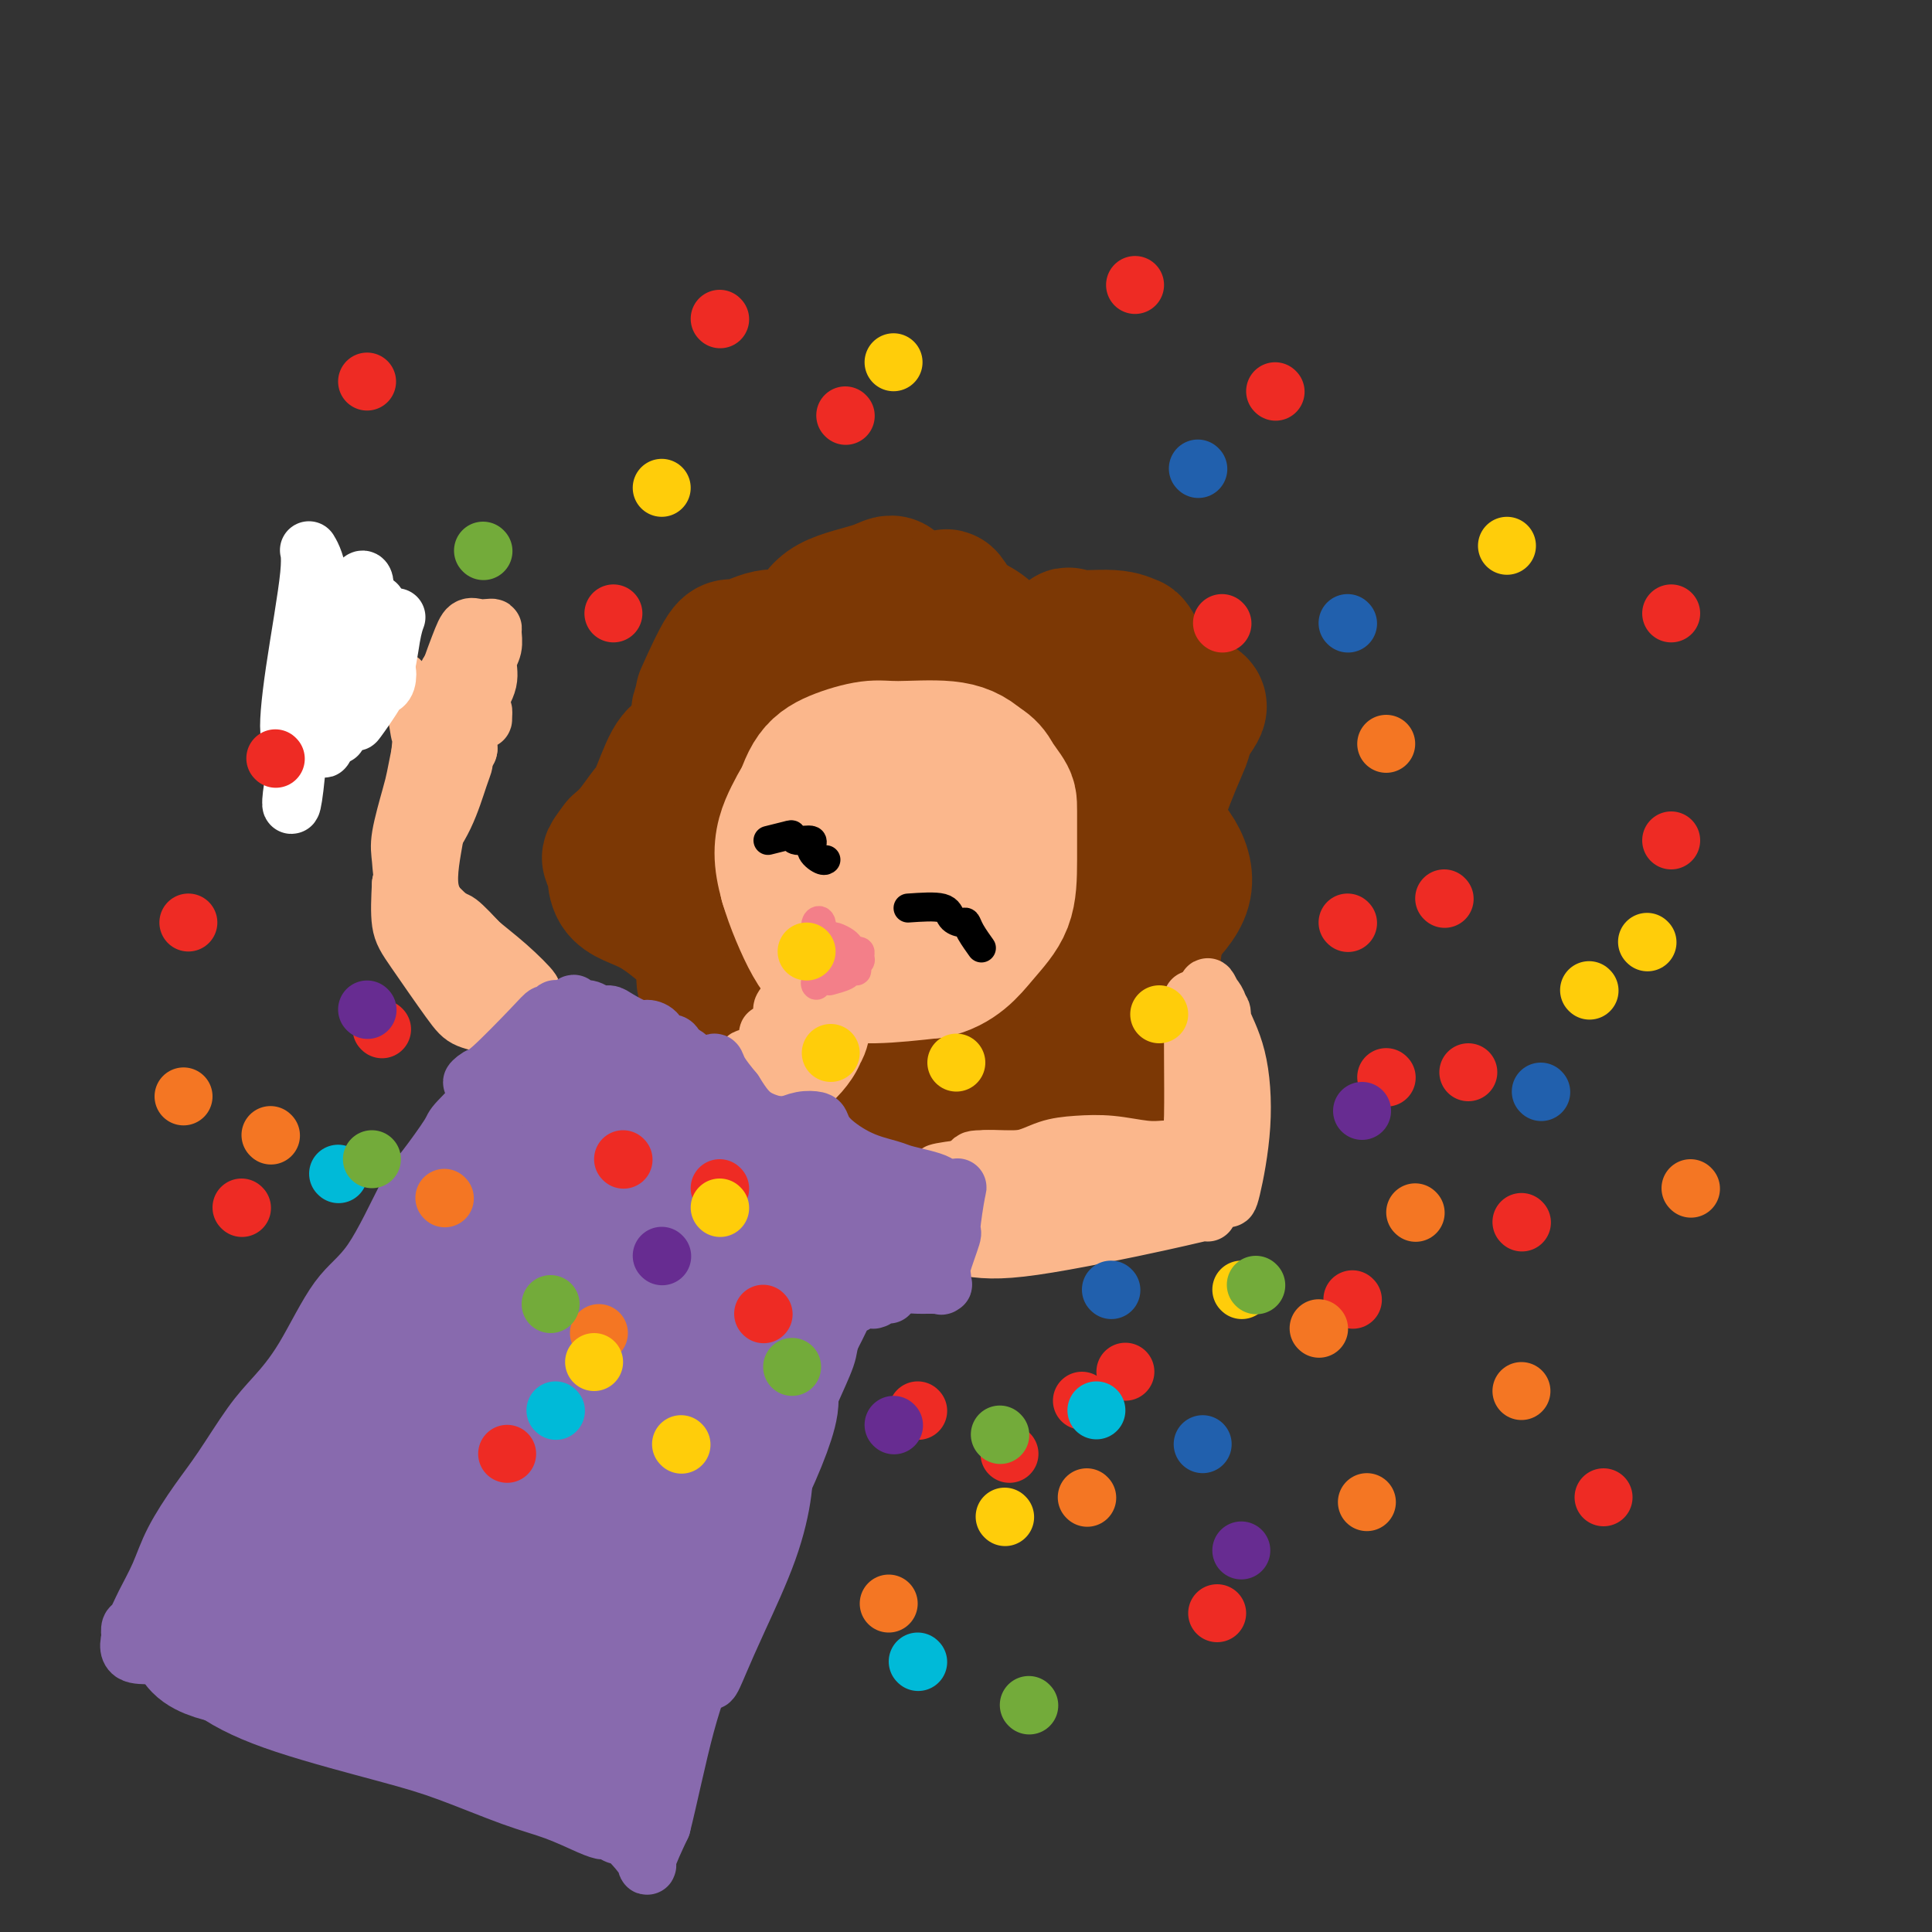 <svg viewBox='0 0 400 400' version='1.1' xmlns='http://www.w3.org/2000/svg' xmlns:xlink='http://www.w3.org/1999/xlink'><rect x="0" y="0" width="400" height="400" fill="#333333" stroke="none"/><g fill='none' stroke='rgb(251,183,140)' stroke-width='28' stroke-linecap='round' stroke-linejoin='round'><path d='M190,170c0.000,0.000 0.000,0.000 0,0c0.000,0.000 0.000,0.000 0,0'/></g>
<g fill='none' stroke='rgb(124,56,5)' stroke-width='28' stroke-linecap='round' stroke-linejoin='round'><path d='M203,144c-5.136,-1.988 -10.273,-3.976 -13,-5c-2.727,-1.024 -3.046,-1.085 -5,-1c-1.954,0.085 -5.543,0.317 -8,1c-2.457,0.683 -3.782,1.816 -5,3c-1.218,1.184 -2.331,2.419 -3,3c-0.669,0.581 -0.895,0.506 -1,1c-0.105,0.494 -0.089,1.555 -1,2c-0.911,0.445 -2.751,0.273 -4,0c-1.249,-0.273 -1.909,-0.646 -4,0c-2.091,0.646 -5.614,2.313 -8,3c-2.386,0.687 -3.636,0.395 -5,1c-1.364,0.605 -2.844,2.108 -4,3c-1.156,0.892 -1.989,1.173 -3,3c-1.011,1.827 -2.199,5.201 -3,7c-0.801,1.799 -1.216,2.023 -2,3c-0.784,0.977 -1.938,2.708 -3,4c-1.062,1.292 -2.031,2.146 -3,3'/><path d='M128,175c-2.989,3.915 -1.463,2.203 -1,3c0.463,0.797 -0.138,4.103 1,6c1.138,1.897 4.016,2.386 7,4c2.984,1.614 6.076,4.352 8,6c1.924,1.648 2.680,2.207 3,3c0.320,0.793 0.204,1.818 0,3c-0.204,1.182 -0.495,2.519 0,4c0.495,1.481 1.776,3.107 4,4c2.224,0.893 5.391,1.052 8,1c2.609,-0.052 4.660,-0.315 7,1c2.340,1.315 4.971,4.207 7,6c2.029,1.793 3.458,2.486 5,4c1.542,1.514 3.197,3.849 5,5c1.803,1.151 3.755,1.118 6,1c2.245,-0.118 4.784,-0.319 6,0c1.216,0.319 1.108,1.160 1,2'/><path d='M195,228c2.591,1.123 2.569,2.431 4,2c1.431,-0.431 4.315,-2.599 9,-4c4.685,-1.401 11.171,-2.033 16,-3c4.829,-0.967 8.003,-2.270 10,-3c1.997,-0.730 2.819,-0.888 3,-2c0.181,-1.112 -0.280,-3.180 0,-7c0.280,-3.820 1.300,-9.394 2,-15c0.700,-5.606 1.079,-11.244 1,-14c-0.079,-2.756 -0.616,-2.632 -1,-3c-0.384,-0.368 -0.614,-1.230 -1,-2c-0.386,-0.770 -0.928,-1.448 0,-5c0.928,-3.552 3.326,-9.977 5,-14c1.674,-4.023 2.624,-5.645 2,-6c-0.624,-0.355 -2.822,0.558 -5,0c-2.178,-0.558 -4.337,-2.588 -6,-4c-1.663,-1.412 -2.832,-2.206 -4,-3'/><path d='M230,145c-3.615,-1.458 -5.152,-1.602 -7,-2c-1.848,-0.398 -4.009,-1.049 -8,-2c-3.991,-0.951 -9.814,-2.202 -15,-2c-5.186,0.202 -9.734,1.855 -15,4c-5.266,2.145 -11.249,4.781 -15,10c-3.751,5.219 -5.269,13.021 -6,21c-0.731,7.979 -0.673,16.134 3,21c3.673,4.866 10.963,6.443 17,5c6.037,-1.443 10.822,-5.906 15,-12c4.178,-6.094 7.750,-13.821 9,-20c1.250,-6.179 0.180,-10.811 -5,-13c-5.180,-2.189 -14.468,-1.935 -22,1c-7.532,2.935 -13.308,8.549 -16,19c-2.692,10.451 -2.302,25.737 4,33c6.302,7.263 18.515,6.504 29,3c10.485,-3.504 19.243,-9.752 28,-16'/><path d='M226,195c5.110,-5.307 3.885,-10.575 1,-17c-2.885,-6.425 -7.430,-14.008 -12,-17c-4.570,-2.992 -9.166,-1.393 -12,4c-2.834,5.393 -3.905,14.579 -2,22c1.905,7.421 6.785,13.077 11,14c4.215,0.923 7.766,-2.885 10,-10c2.234,-7.115 3.150,-17.535 2,-23c-1.150,-5.465 -4.367,-5.974 -8,-6c-3.633,-0.026 -7.681,0.433 -14,2c-6.319,1.567 -14.909,4.243 -21,5c-6.091,0.757 -9.684,-0.404 -14,0c-4.316,0.404 -9.355,2.373 -12,4c-2.645,1.627 -2.894,2.910 -3,3c-0.106,0.090 -0.067,-1.014 0,-2c0.067,-0.986 0.162,-1.853 2,-3c1.838,-1.147 5.419,-2.573 9,-4'/><path d='M163,167c5.113,-0.051 13.397,1.821 18,4c4.603,2.179 5.525,4.665 5,7c-0.525,2.335 -2.496,4.519 -6,6c-3.504,1.481 -8.540,2.260 -12,1c-3.460,-1.260 -5.345,-4.558 -6,-7c-0.655,-2.442 -0.081,-4.027 4,-7c4.081,-2.973 11.668,-7.334 17,-10c5.332,-2.666 8.410,-3.637 10,-5c1.590,-1.363 1.693,-3.120 0,-4c-1.693,-0.880 -5.180,-0.885 -8,-1c-2.820,-0.115 -4.971,-0.339 -7,-1c-2.029,-0.661 -3.936,-1.757 -5,-3c-1.064,-1.243 -1.285,-2.632 -2,-4c-0.715,-1.368 -1.923,-2.714 -3,-4c-1.077,-1.286 -2.022,-2.510 -2,-4c0.022,-1.490 1.011,-3.245 2,-5'/><path d='M168,130c0.731,-1.757 1.557,-3.649 4,-5c2.443,-1.351 6.501,-2.162 9,-3c2.499,-0.838 3.437,-1.705 4,-1c0.563,0.705 0.751,2.980 1,4c0.249,1.020 0.558,0.785 2,1c1.442,0.215 4.018,0.881 5,1c0.982,0.119 0.370,-0.308 2,0c1.630,0.308 5.503,1.352 8,3c2.497,1.648 3.617,3.900 4,5c0.383,1.100 0.029,1.047 0,1c-0.029,-0.047 0.267,-0.089 -1,0c-1.267,0.089 -4.096,0.308 -7,0c-2.904,-0.308 -5.881,-1.145 -8,-2c-2.119,-0.855 -3.378,-1.730 -5,-2c-1.622,-0.270 -3.606,0.066 -6,0c-2.394,-0.066 -5.197,-0.533 -8,-1'/><path d='M172,131c-7.017,-0.186 -7.060,1.349 -8,3c-0.940,1.651 -2.777,3.417 -4,4c-1.223,0.583 -1.833,-0.019 -3,0c-1.167,0.019 -2.890,0.657 -5,2c-2.110,1.343 -4.607,3.391 -6,5c-1.393,1.609 -1.683,2.779 -1,4c0.683,1.221 2.338,2.492 3,3c0.662,0.508 0.331,0.254 0,0'/><path d='M215,139c2.633,-2.967 5.267,-5.935 6,-7c0.733,-1.065 -0.434,-0.229 1,0c1.434,0.229 5.469,-0.149 8,0c2.531,0.149 3.559,0.825 4,1c0.441,0.175 0.294,-0.151 1,1c0.706,1.151 2.265,3.780 3,5c0.735,1.220 0.647,1.033 2,2c1.353,0.967 4.148,3.089 6,4c1.852,0.911 2.761,0.610 2,2c-0.761,1.390 -3.191,4.470 -5,7c-1.809,2.530 -2.998,4.511 -4,7c-1.002,2.489 -1.819,5.486 -1,8c0.819,2.514 3.272,4.544 5,7c1.728,2.456 2.731,5.339 2,8c-0.731,2.661 -3.197,5.101 -5,7c-1.803,1.899 -2.944,3.257 -3,5c-0.056,1.743 0.972,3.872 2,6'/><path d='M239,202c0.487,1.841 0.705,3.442 0,6c-0.705,2.558 -2.333,6.072 -5,8c-2.667,1.928 -6.375,2.269 -9,4c-2.625,1.731 -4.168,4.851 -5,6c-0.832,1.149 -0.952,0.328 -1,0c-0.048,-0.328 -0.024,-0.164 0,0'/><path d='M208,142c-4.629,-7.156 -9.259,-14.312 -11,-17c-1.741,-2.688 -0.594,-0.909 -2,0c-1.406,0.909 -5.367,0.946 -7,1c-1.633,0.054 -0.940,0.125 -1,0c-0.060,-0.125 -0.875,-0.446 -2,-1c-1.125,-0.554 -2.560,-1.342 -5,0c-2.440,1.342 -5.886,4.813 -8,7c-2.114,2.187 -2.896,3.090 -4,3c-1.104,-0.090 -2.531,-1.171 -4,-2c-1.469,-0.829 -2.979,-1.404 -5,-1c-2.021,0.404 -4.552,1.789 -6,2c-1.448,0.211 -1.813,-0.751 -3,1c-1.187,1.751 -3.196,6.215 -4,8c-0.804,1.785 -0.402,0.893 0,0'/></g>
<g fill='none' stroke='rgb(251,183,140)' stroke-width='28' stroke-linecap='round' stroke-linejoin='round'><path d='M163,183c2.061,3.132 4.123,6.264 6,8c1.877,1.736 3.571,2.075 6,0c2.429,-2.075 5.593,-6.563 7,-9c1.407,-2.437 1.056,-2.823 1,-4c-0.056,-1.177 0.185,-3.146 0,-4c-0.185,-0.854 -0.794,-0.594 -2,-1c-1.206,-0.406 -3.009,-1.480 -4,-2c-0.991,-0.520 -1.169,-0.487 -2,0c-0.831,0.487 -2.315,1.427 -4,5c-1.685,3.573 -3.572,9.779 -3,14c0.572,4.221 3.601,6.456 9,7c5.399,0.544 13.167,-0.605 18,-3c4.833,-2.395 6.732,-6.037 8,-9c1.268,-2.963 1.907,-5.248 2,-8c0.093,-2.752 -0.360,-5.972 -1,-8c-0.640,-2.028 -1.469,-2.865 -3,-4c-1.531,-1.135 -3.766,-2.567 -6,-4'/><path d='M195,161c-2.855,-1.513 -5.492,-1.295 -8,-1c-2.508,0.295 -4.887,0.669 -7,1c-2.113,0.331 -3.962,0.621 -6,4c-2.038,3.379 -4.266,9.847 -5,15c-0.734,5.153 0.026,8.992 3,12c2.974,3.008 8.162,5.185 14,4c5.838,-1.185 12.326,-5.732 16,-9c3.674,-3.268 4.536,-5.257 5,-9c0.464,-3.743 0.532,-9.241 0,-13c-0.532,-3.759 -1.662,-5.779 -4,-7c-2.338,-1.221 -5.882,-1.644 -9,-2c-3.118,-0.356 -5.808,-0.645 -9,0c-3.192,0.645 -6.887,2.224 -9,4c-2.113,1.776 -2.646,3.747 -4,6c-1.354,2.253 -3.530,4.786 -4,9c-0.470,4.214 0.765,10.107 2,16'/><path d='M170,191c1.945,3.861 5.806,5.514 11,6c5.194,0.486 11.720,-0.196 16,-2c4.280,-1.804 6.313,-4.731 8,-8c1.687,-3.269 3.029,-6.878 3,-10c-0.029,-3.122 -1.430,-5.755 -3,-8c-1.570,-2.245 -3.308,-4.101 -6,-6c-2.692,-1.899 -6.338,-3.841 -9,-5c-2.662,-1.159 -4.342,-1.535 -7,-1c-2.658,0.535 -6.295,1.980 -9,3c-2.705,1.020 -4.478,1.614 -6,3c-1.522,1.386 -2.793,3.563 -4,6c-1.207,2.437 -2.348,5.134 -2,9c0.348,3.866 2.186,8.902 4,13c1.814,4.098 3.604,7.257 6,9c2.396,1.743 5.399,2.069 9,2c3.601,-0.069 7.801,-0.535 12,-1'/><path d='M193,201c5.227,-1.112 7.793,-4.391 10,-7c2.207,-2.609 4.055,-4.547 5,-7c0.945,-2.453 0.985,-5.421 1,-9c0.015,-3.579 0.003,-7.768 0,-10c-0.003,-2.232 0.004,-2.509 -1,-4c-1.004,-1.491 -3.019,-4.198 -5,-6c-1.981,-1.802 -3.927,-2.698 -7,-3c-3.073,-0.302 -7.274,-0.008 -10,0c-2.726,0.008 -3.978,-0.268 -6,0c-2.022,0.268 -4.814,1.082 -7,2c-2.186,0.918 -3.765,1.942 -5,4c-1.235,2.058 -2.125,5.150 -3,8c-0.875,2.850 -1.736,5.460 -1,8c0.736,2.540 3.067,5.012 4,6c0.933,0.988 0.466,0.494 0,0'/></g>
<g fill='none' stroke='rgb(251,183,140)' stroke-width='12' stroke-linecap='round' stroke-linejoin='round'><path d='M171,202c-4.222,3.524 -8.444,7.048 -9,7c-0.556,-0.048 2.554,-3.667 4,-5c1.446,-1.333 1.229,-0.381 2,-1c0.771,-0.619 2.531,-2.811 3,-3c0.469,-0.189 -0.352,1.625 -2,4c-1.648,2.375 -4.122,5.312 -6,9c-1.878,3.688 -3.160,8.129 -3,9c0.160,0.871 1.763,-1.827 3,-4c1.237,-2.173 2.109,-3.821 3,-5c0.891,-1.179 1.800,-1.891 2,-2c0.200,-0.109 -0.311,0.384 -1,2c-0.689,1.616 -1.557,4.355 -2,7c-0.443,2.645 -0.461,5.197 1,5c1.461,-0.197 4.403,-3.141 6,-6c1.597,-2.859 1.851,-5.632 2,-6c0.149,-0.368 0.194,1.670 -1,4c-1.194,2.330 -3.627,4.951 -5,6c-1.373,1.049 -1.687,0.524 -2,0'/><path d='M166,223c-2.540,0.873 -4.891,-1.945 -6,-3c-1.109,-1.055 -0.975,-0.347 -1,0c-0.025,0.347 -0.210,0.333 -1,0c-0.790,-0.333 -2.184,-0.987 -3,-1c-0.816,-0.013 -1.052,0.613 0,1c1.052,0.387 3.392,0.534 5,0c1.608,-0.534 2.483,-1.751 2,-2c-0.483,-0.249 -2.326,0.469 -3,1c-0.674,0.531 -0.181,0.874 0,0c0.181,-0.874 0.049,-2.966 0,-4c-0.049,-1.034 -0.014,-1.010 0,-1c0.014,0.010 0.007,0.005 0,0'/><path d='M112,209c-2.354,-2.107 -4.707,-4.214 -6,-5c-1.293,-0.786 -1.525,-0.251 -3,-2c-1.475,-1.749 -4.195,-5.784 -6,-8c-1.805,-2.216 -2.697,-2.614 -3,-3c-0.303,-0.386 -0.018,-0.759 1,0c1.018,0.759 2.768,2.650 5,5c2.232,2.350 4.945,5.159 7,7c2.055,1.841 3.450,2.715 3,2c-0.450,-0.715 -2.746,-3.017 -5,-5c-2.254,-1.983 -4.467,-3.645 -6,-5c-1.533,-1.355 -2.387,-2.401 -3,-3c-0.613,-0.599 -0.985,-0.749 0,1c0.985,1.749 3.326,5.397 5,7c1.674,1.603 2.682,1.162 3,1c0.318,-0.162 -0.052,-0.046 -1,-1c-0.948,-0.954 -2.474,-2.977 -4,-5'/><path d='M99,195c-2.642,-2.379 -6.748,-5.327 -9,-8c-2.252,-2.673 -2.652,-5.071 -3,-7c-0.348,-1.929 -0.644,-3.390 0,-7c0.644,-3.610 2.229,-9.370 3,-13c0.771,-3.630 0.728,-5.129 1,-6c0.272,-0.871 0.858,-1.115 1,-1c0.142,0.115 -0.160,0.590 0,1c0.160,0.410 0.781,0.756 0,4c-0.781,3.244 -2.965,9.387 -4,13c-1.035,3.613 -0.921,4.697 0,4c0.921,-0.697 2.649,-3.177 4,-6c1.351,-2.823 2.325,-5.991 3,-8c0.675,-2.009 1.050,-2.860 1,-3c-0.050,-0.140 -0.525,0.430 -1,1'/><path d='M95,159c0.494,-1.735 -1.770,1.928 -3,5c-1.230,3.072 -1.424,5.553 -2,9c-0.576,3.447 -1.534,7.860 -1,11c0.534,3.140 2.560,5.007 4,7c1.440,1.993 2.295,4.112 4,6c1.705,1.888 4.259,3.546 6,5c1.741,1.454 2.670,2.706 3,4c0.330,1.294 0.062,2.632 0,3c-0.062,0.368 0.084,-0.233 0,0c-0.084,0.233 -0.396,1.301 -1,2c-0.604,0.699 -1.500,1.030 -3,1c-1.500,-0.030 -3.604,-0.420 -5,-1c-1.396,-0.580 -2.086,-1.351 -4,-4c-1.914,-2.649 -5.054,-7.175 -7,-10c-1.946,-2.825 -2.699,-3.950 -3,-6c-0.301,-2.050 -0.151,-5.025 0,-8'/><path d='M83,183c0.259,-1.714 0.906,-1.997 1,-2c0.094,-0.003 -0.366,0.276 0,1c0.366,0.724 1.559,1.893 3,5c1.441,3.107 3.130,8.150 6,12c2.870,3.850 6.919,6.505 9,8c2.081,1.495 2.192,1.830 2,2c-0.192,0.170 -0.689,0.176 -1,0c-0.311,-0.176 -0.437,-0.532 -2,-2c-1.563,-1.468 -4.564,-4.047 -7,-7c-2.436,-2.953 -4.306,-6.279 -6,-9c-1.694,-2.721 -3.211,-4.838 -4,-7c-0.789,-2.162 -0.850,-4.369 -1,-6c-0.150,-1.631 -0.391,-2.684 0,-5c0.391,-2.316 1.413,-5.893 2,-8c0.587,-2.107 0.739,-2.745 1,-4c0.261,-1.255 0.630,-3.128 1,-5'/><path d='M87,156c0.497,-4.996 0.239,-3.486 0,-4c-0.239,-0.514 -0.460,-3.051 -1,-5c-0.540,-1.949 -1.398,-3.309 -2,-4c-0.602,-0.691 -0.947,-0.714 -1,-1c-0.053,-0.286 0.186,-0.836 0,-1c-0.186,-0.164 -0.795,0.060 0,1c0.795,0.940 2.996,2.598 4,5c1.004,2.402 0.812,5.547 1,8c0.188,2.453 0.758,4.212 1,5c0.242,0.788 0.157,0.605 1,-1c0.843,-1.605 2.615,-4.633 4,-7c1.385,-2.367 2.385,-4.073 3,-5c0.615,-0.927 0.845,-1.073 1,-1c0.155,0.073 0.234,0.366 0,1c-0.234,0.634 -0.781,1.610 -1,3c-0.219,1.390 -0.109,3.195 0,5'/><path d='M97,155c-0.105,1.031 -0.367,-0.392 0,-2c0.367,-1.608 1.363,-3.402 2,-4c0.637,-0.598 0.913,0.001 1,0c0.087,-0.001 -0.017,-0.602 0,-1c0.017,-0.398 0.153,-0.594 0,-1c-0.153,-0.406 -0.595,-1.022 -1,-2c-0.405,-0.978 -0.773,-2.317 -2,-3c-1.227,-0.683 -3.313,-0.710 -4,-1c-0.687,-0.290 0.026,-0.842 0,-1c-0.026,-0.158 -0.792,0.077 0,-1c0.792,-1.077 3.140,-3.465 4,-5c0.860,-1.535 0.230,-2.215 0,-2c-0.230,0.215 -0.062,1.326 0,3c0.062,1.674 0.017,3.912 0,6c-0.017,2.088 -0.005,4.025 0,5c0.005,0.975 0.002,0.987 0,1'/><path d='M97,147c0.028,2.027 0.099,0.596 0,0c-0.099,-0.596 -0.367,-0.356 0,0c0.367,0.356 1.368,0.826 2,1c0.632,0.174 0.895,0.050 1,0c0.105,-0.050 0.053,-0.025 0,0'/><path d='M186,253c4.635,0.670 9.271,1.341 17,1c7.729,-0.341 18.553,-1.693 27,-3c8.447,-1.307 14.517,-2.570 17,-3c2.483,-0.430 1.380,-0.029 1,0c-0.380,0.029 -0.036,-0.314 -4,0c-3.964,0.314 -12.236,1.285 -20,3c-7.764,1.715 -15.019,4.175 -20,5c-4.981,0.825 -7.689,0.016 -8,0c-0.311,-0.016 1.774,0.763 6,1c4.226,0.237 10.592,-0.067 17,-1c6.408,-0.933 12.856,-2.496 16,-3c3.144,-0.504 2.983,0.050 2,0c-0.983,-0.050 -2.789,-0.704 -7,-1c-4.211,-0.296 -10.826,-0.234 -17,0c-6.174,0.234 -11.907,0.638 -16,1c-4.093,0.362 -6.547,0.681 -9,1'/><path d='M188,254c-6.701,0.523 0.046,1.331 7,2c6.954,0.669 14.116,1.199 20,1c5.884,-0.199 10.490,-1.126 13,-2c2.510,-0.874 2.923,-1.693 2,-2c-0.923,-0.307 -3.181,-0.100 -8,0c-4.819,0.100 -12.198,0.094 -18,0c-5.802,-0.094 -10.027,-0.277 -13,0c-2.973,0.277 -4.696,1.012 -3,2c1.696,0.988 6.809,2.227 11,3c4.191,0.773 7.459,1.080 15,0c7.541,-1.080 19.354,-3.545 26,-5c6.646,-1.455 8.123,-1.898 9,-2c0.877,-0.102 1.153,0.138 1,0c-0.153,-0.138 -0.733,-0.652 0,-2c0.733,-1.348 2.781,-3.528 4,-6c1.219,-2.472 1.610,-5.236 2,-8'/><path d='M256,235c1.142,-5.174 0.499,-10.110 0,-13c-0.499,-2.890 -0.852,-3.734 -1,-4c-0.148,-0.266 -0.091,0.047 0,0c0.091,-0.047 0.214,-0.452 0,3c-0.214,3.452 -0.766,10.761 -1,16c-0.234,5.239 -0.151,8.407 0,10c0.151,1.593 0.370,1.613 1,-1c0.630,-2.613 1.669,-7.857 2,-13c0.331,-5.143 -0.048,-10.186 -1,-14c-0.952,-3.814 -2.476,-6.399 -3,-8c-0.524,-1.601 -0.047,-2.216 0,-1c0.047,1.216 -0.335,4.265 -1,11c-0.665,6.735 -1.611,17.156 -2,22c-0.389,4.844 -0.220,4.112 0,4c0.220,-0.112 0.491,0.397 1,-2c0.509,-2.397 1.254,-7.698 2,-13'/><path d='M253,232c0.562,-6.547 0.466,-15.414 0,-20c-0.466,-4.586 -1.302,-4.891 -2,-6c-0.698,-1.109 -1.259,-3.022 -1,0c0.259,3.022 1.338,10.977 2,17c0.662,6.023 0.906,10.112 1,13c0.094,2.888 0.039,4.573 0,5c-0.039,0.427 -0.063,-0.406 0,-2c0.063,-1.594 0.213,-3.949 0,-9c-0.213,-5.051 -0.790,-12.796 -1,-17c-0.210,-4.204 -0.053,-4.865 0,-5c0.053,-0.135 0.001,0.258 0,1c-0.001,0.742 0.050,1.834 0,3c-0.050,1.166 -0.199,2.405 0,6c0.199,3.595 0.746,9.545 1,13c0.254,3.455 0.215,4.416 0,4c-0.215,-0.416 -0.608,-2.208 -1,-4'/><path d='M252,231c-0.713,-3.260 -1.995,-9.410 -3,-14c-1.005,-4.590 -1.733,-7.618 -2,-9c-0.267,-1.382 -0.073,-1.116 0,-1c0.073,0.116 0.024,0.084 0,2c-0.024,1.916 -0.022,5.781 0,10c0.022,4.219 0.063,8.792 0,12c-0.063,3.208 -0.230,5.052 -1,6c-0.770,0.948 -2.143,1.000 -3,1c-0.857,0.000 -1.197,-0.051 -2,0c-0.803,0.051 -2.071,0.204 -4,0c-1.929,-0.204 -4.521,-0.764 -7,-1c-2.479,-0.236 -4.844,-0.149 -7,0c-2.156,0.149 -4.104,0.360 -6,1c-1.896,0.640 -3.741,1.711 -6,2c-2.259,0.289 -4.931,-0.203 -7,0c-2.069,0.203 -3.534,1.102 -5,2'/><path d='M199,242c-7.934,1.018 -4.268,1.065 -3,1c1.268,-0.065 0.137,-0.240 -1,0c-1.137,0.240 -2.280,0.896 -3,1c-0.720,0.104 -1.015,-0.344 -1,0c0.015,0.344 0.342,1.478 0,2c-0.342,0.522 -1.352,0.431 -1,1c0.352,0.569 2.066,1.798 4,3c1.934,1.202 4.088,2.376 7,3c2.912,0.624 6.582,0.696 13,-1c6.418,-1.696 15.584,-5.162 20,-7c4.416,-1.838 4.083,-2.048 4,-2c-0.083,0.048 0.083,0.353 0,0c-0.083,-0.353 -0.414,-1.363 -3,-2c-2.586,-0.637 -7.427,-0.902 -12,-1c-4.573,-0.098 -8.878,-0.028 -12,0c-3.122,0.028 -5.061,0.014 -7,0'/><path d='M204,240c-5.272,-0.113 -1.452,1.106 0,2c1.452,0.894 0.538,1.463 4,2c3.462,0.537 11.302,1.040 16,1c4.698,-0.040 6.256,-0.624 6,-1c-0.256,-0.376 -2.326,-0.544 -6,0c-3.674,0.544 -8.951,1.800 -13,2c-4.049,0.200 -6.871,-0.657 -8,-1c-1.129,-0.343 -0.564,-0.171 0,0'/><path d='M93,156c1.765,-3.227 3.531,-6.455 5,-9c1.469,-2.545 2.643,-4.409 3,-6c0.357,-1.591 -0.103,-2.910 0,-4c0.103,-1.090 0.768,-1.952 1,-3c0.232,-1.048 0.031,-2.283 0,-3c-0.031,-0.717 0.106,-0.917 0,-1c-0.106,-0.083 -0.456,-0.048 -1,0c-0.544,0.048 -1.280,0.111 -2,0c-0.720,-0.111 -1.422,-0.394 -2,0c-0.578,0.394 -1.030,1.465 -2,4c-0.970,2.535 -2.456,6.535 -3,9c-0.544,2.465 -0.147,3.394 0,4c0.147,0.606 0.042,0.887 0,1c-0.042,0.113 -0.021,0.056 0,0'/><path d='M67,130c1.774,6.363 3.548,12.726 5,13c1.452,0.274 2.583,-5.542 3,-9c0.417,-3.458 0.119,-4.560 0,-5c-0.119,-0.440 -0.060,-0.220 0,0'/></g>
<g fill='none' stroke='rgb(255,255,255)' stroke-width='12' stroke-linecap='round' stroke-linejoin='round'><path d='M64,126c-1.121,15.338 -2.242,30.676 -3,37c-0.758,6.324 -1.153,3.634 0,-2c1.153,-5.634 3.854,-14.212 5,-22c1.146,-7.788 0.736,-14.787 0,-19c-0.736,-4.213 -1.797,-5.639 -2,-6c-0.203,-0.361 0.453,0.344 0,5c-0.453,4.656 -2.013,13.263 -3,20c-0.987,6.737 -1.399,11.605 -1,13c0.399,1.395 1.608,-0.684 4,-6c2.392,-5.316 5.966,-13.871 8,-19c2.034,-5.129 2.527,-6.832 3,-7c0.473,-0.168 0.925,1.198 0,6c-0.925,4.802 -3.227,13.040 -5,19c-1.773,5.960 -3.016,9.643 -3,10c0.016,0.357 1.290,-2.612 3,-7c1.710,-4.388 3.855,-10.194 6,-16'/><path d='M76,132c1.854,-5.311 1.988,-7.088 2,-7c0.012,0.088 -0.099,2.041 -1,6c-0.901,3.959 -2.592,9.925 -4,14c-1.408,4.075 -2.532,6.258 -3,7c-0.468,0.742 -0.280,0.041 1,-2c1.280,-2.041 3.650,-5.424 5,-8c1.350,-2.576 1.679,-4.346 2,-5c0.321,-0.654 0.635,-0.193 0,1c-0.635,1.193 -2.219,3.120 -3,5c-0.781,1.880 -0.758,3.715 -1,5c-0.242,1.285 -0.748,2.019 0,1c0.748,-1.019 2.750,-3.792 4,-6c1.250,-2.208 1.747,-3.849 2,-4c0.253,-0.151 0.260,1.190 0,2c-0.260,0.810 -0.789,1.089 -1,1c-0.211,-0.089 -0.106,-0.544 0,-1'/><path d='M79,141c1.167,-2.881 1.583,-6.583 2,-9c0.417,-2.417 0.833,-3.548 1,-4c0.167,-0.452 0.083,-0.226 0,0'/></g>
<g fill='none' stroke='rgb(136,106,174)' stroke-width='12' stroke-linecap='round' stroke-linejoin='round'><path d='M105,225c0.308,-1.609 0.615,-3.218 1,-4c0.385,-0.782 0.846,-0.737 2,-2c1.154,-1.263 3.000,-3.834 4,-5c1.000,-1.166 1.152,-0.927 1,-1c-0.152,-0.073 -0.609,-0.458 -1,0c-0.391,0.458 -0.717,1.758 -2,3c-1.283,1.242 -3.521,2.425 -6,4c-2.479,1.575 -5.197,3.542 -6,4c-0.803,0.458 0.309,-0.594 1,-1c0.691,-0.406 0.960,-0.165 3,-2c2.040,-1.835 5.852,-5.746 8,-8c2.148,-2.254 2.631,-2.853 3,-3c0.369,-0.147 0.624,0.157 1,0c0.376,-0.157 0.874,-0.774 1,-1c0.126,-0.226 -0.120,-0.061 0,0c0.120,0.061 0.606,0.017 1,0c0.394,-0.017 0.697,-0.009 1,0'/><path d='M117,209c3.103,-2.321 1.359,-0.623 1,0c-0.359,0.623 0.666,0.171 1,0c0.334,-0.171 -0.023,-0.060 0,0c0.023,0.060 0.427,0.070 1,0c0.573,-0.070 1.316,-0.221 2,0c0.684,0.221 1.310,0.815 2,1c0.690,0.185 1.446,-0.040 2,0c0.554,0.040 0.907,0.344 2,1c1.093,0.656 2.927,1.664 4,2c1.073,0.336 1.387,0.002 2,0c0.613,-0.002 1.527,0.329 2,1c0.473,0.671 0.505,1.683 1,2c0.495,0.317 1.452,-0.059 2,0c0.548,0.059 0.686,0.554 1,1c0.314,0.446 0.804,0.842 1,1c0.196,0.158 0.098,0.079 0,0'/><path d='M141,218c3.652,1.884 0.783,2.094 0,2c-0.783,-0.094 0.520,-0.493 1,0c0.480,0.493 0.136,1.877 0,3c-0.136,1.123 -0.063,1.986 0,3c0.063,1.014 0.117,2.181 1,3c0.883,0.819 2.595,1.291 3,2c0.405,0.709 -0.497,1.654 0,2c0.497,0.346 2.393,0.093 4,0c1.607,-0.093 2.924,-0.025 4,0c1.076,0.025 1.911,0.007 3,0c1.089,-0.007 2.433,-0.002 4,0c1.567,0.002 3.358,0.000 4,0c0.642,-0.000 0.134,-0.000 0,0c-0.134,0.000 0.104,0.000 0,0c-0.104,-0.000 -0.552,-0.000 -1,0'/><path d='M164,233c2.379,0.254 -0.673,-0.110 -3,0c-2.327,0.110 -3.930,0.695 -6,0c-2.070,-0.695 -4.608,-2.669 -6,-4c-1.392,-1.331 -1.638,-2.019 -2,-3c-0.362,-0.981 -0.840,-2.254 -1,-3c-0.160,-0.746 -0.003,-0.966 0,-1c0.003,-0.034 -0.148,0.118 0,0c0.148,-0.118 0.596,-0.506 1,-1c0.404,-0.494 0.762,-1.095 1,-1c0.238,0.095 0.354,0.884 1,2c0.646,1.116 1.823,2.558 3,4'/><path d='M152,226c1.244,1.944 2.354,3.802 4,5c1.646,1.198 3.827,1.734 5,2c1.173,0.266 1.336,0.261 2,0c0.664,-0.261 1.827,-0.778 3,-1c1.173,-0.222 2.355,-0.147 3,0c0.645,0.147 0.751,0.368 1,1c0.249,0.632 0.639,1.675 2,3c1.361,1.325 3.692,2.932 6,4c2.308,1.068 4.594,1.595 6,2c1.406,0.405 1.934,0.686 3,1c1.066,0.314 2.672,0.662 4,1c1.328,0.338 2.380,0.668 3,1c0.620,0.332 0.810,0.666 1,1'/><path d='M195,246c3.027,0.915 2.095,0.201 2,0c-0.095,-0.201 0.646,0.111 1,0c0.354,-0.111 0.319,-0.645 0,1c-0.319,1.645 -0.922,5.467 -1,7c-0.078,1.533 0.371,0.775 0,2c-0.371,1.225 -1.561,4.433 -2,6c-0.439,1.567 -0.128,1.492 0,2c0.128,0.508 0.071,1.601 0,2c-0.071,0.399 -0.158,0.106 0,0c0.158,-0.106 0.562,-0.026 0,0c-0.562,0.026 -2.089,-0.003 -3,0c-0.911,0.003 -1.207,0.039 -2,0c-0.793,-0.039 -2.084,-0.154 -3,0c-0.916,0.154 -1.458,0.577 -2,1'/><path d='M185,267c-1.745,0.397 -1.107,0.891 -1,1c0.107,0.109 -0.318,-0.167 -1,0c-0.682,0.167 -1.621,0.777 -2,1c-0.379,0.223 -0.196,0.060 0,0c0.196,-0.060 0.406,-0.017 0,0c-0.406,0.017 -1.428,0.008 -2,0c-0.572,-0.008 -0.693,-0.016 -1,0c-0.307,0.016 -0.799,0.056 -1,0c-0.201,-0.056 -0.109,-0.209 0,0c0.109,0.209 0.237,0.778 0,1c-0.237,0.222 -0.840,0.095 -1,0c-0.160,-0.095 0.122,-0.160 0,0c-0.122,0.160 -0.648,0.543 -1,1c-0.352,0.457 -0.529,0.988 -1,2c-0.471,1.012 -1.235,2.506 -2,4'/><path d='M172,277c-0.529,1.462 -0.350,2.118 -1,4c-0.650,1.882 -2.128,4.989 -3,7c-0.872,2.011 -1.139,2.926 -2,5c-0.861,2.074 -2.317,5.305 -3,8c-0.683,2.695 -0.593,4.852 -1,8c-0.407,3.148 -1.310,7.288 -3,12c-1.690,4.712 -4.165,9.997 -6,14c-1.835,4.003 -3.028,6.722 -4,9c-0.972,2.278 -1.723,4.113 -2,4c-0.277,-0.113 -0.079,-2.175 0,-3c0.079,-0.825 0.040,-0.412 0,0'/><path d='M103,224c-3.286,3.230 -6.572,6.461 -8,8c-1.428,1.539 -0.998,1.388 -2,3c-1.002,1.612 -3.435,4.988 -5,7c-1.565,2.012 -2.263,2.659 -4,6c-1.737,3.341 -4.514,9.376 -7,13c-2.486,3.624 -4.681,4.838 -7,8c-2.319,3.162 -4.762,8.271 -7,12c-2.238,3.729 -4.273,6.078 -6,8c-1.727,1.922 -3.147,3.419 -5,6c-1.853,2.581 -4.138,6.248 -6,9c-1.862,2.752 -3.300,4.591 -5,7c-1.700,2.409 -3.660,5.390 -5,8c-1.340,2.610 -2.058,4.848 -3,7c-0.942,2.152 -2.108,4.216 -3,6c-0.892,1.784 -1.509,3.288 -2,4c-0.491,0.712 -0.854,0.632 -1,1c-0.146,0.368 -0.073,1.184 0,2'/><path d='M27,339c-1.310,4.904 2.414,3.163 6,4c3.586,0.837 7.033,4.251 11,7c3.967,2.749 8.452,4.832 15,7c6.548,2.168 15.158,4.419 21,6c5.842,1.581 8.917,2.491 13,4c4.083,1.509 9.173,3.619 13,5c3.827,1.381 6.392,2.035 9,3c2.608,0.965 5.261,2.242 7,3c1.739,0.758 2.566,0.996 3,1c0.434,0.004 0.474,-0.226 1,0c0.526,0.226 1.536,0.910 2,1c0.464,0.090 0.381,-0.412 1,0c0.619,0.412 1.939,1.739 3,3c1.061,1.261 1.863,2.455 2,3c0.137,0.545 -0.389,0.441 0,-1c0.389,-1.441 1.695,-4.221 3,-7'/><path d='M137,378c1.354,-5.285 3.239,-14.499 5,-21c1.761,-6.501 3.397,-10.289 4,-13c0.603,-2.711 0.172,-4.346 0,-5c-0.172,-0.654 -0.086,-0.327 0,0'/></g>
<g fill='none' stroke='rgb(136,106,174)' stroke-width='28' stroke-linecap='round' stroke-linejoin='round'><path d='M95,305c-14.064,6.133 -28.128,12.266 -34,15c-5.872,2.734 -3.553,2.070 -4,3c-0.447,0.930 -3.661,3.454 -6,5c-2.339,1.546 -3.803,2.114 -5,3c-1.197,0.886 -2.127,2.088 -3,3c-0.873,0.912 -1.688,1.532 -2,2c-0.312,0.468 -0.122,0.783 0,1c0.122,0.217 0.174,0.336 0,1c-0.174,0.664 -0.575,1.873 1,3c1.575,1.127 5.125,2.173 12,3c6.875,0.827 17.075,1.437 25,3c7.925,1.563 13.574,4.079 19,6c5.426,1.921 10.630,3.247 15,5c4.370,1.753 7.907,3.934 10,5c2.093,1.066 2.741,1.019 3,1c0.259,-0.019 0.130,-0.009 0,0'/><path d='M126,364c7.068,2.902 1.239,1.657 -2,-1c-3.239,-2.657 -3.888,-6.726 -4,-14c-0.112,-7.274 0.311,-17.753 -1,-28c-1.311,-10.247 -4.357,-20.260 -4,-26c0.357,-5.740 4.117,-7.205 -1,-2c-5.117,5.205 -19.110,17.080 -26,24c-6.890,6.920 -6.676,8.885 -9,15c-2.324,6.115 -7.187,16.381 -3,13c4.187,-3.381 17.423,-20.407 26,-34c8.577,-13.593 12.495,-23.753 14,-31c1.505,-7.247 0.597,-11.583 0,-14c-0.597,-2.417 -0.884,-2.916 -6,3c-5.116,5.916 -15.062,18.245 -21,29c-5.938,10.755 -7.868,19.934 -6,20c1.868,0.066 7.534,-8.981 12,-17c4.466,-8.019 7.733,-15.009 11,-22'/><path d='M106,279c4.992,-10.236 5.970,-16.327 4,-20c-1.970,-3.673 -6.890,-4.927 -13,-1c-6.110,3.927 -13.410,13.035 -21,25c-7.590,11.965 -15.471,26.785 -19,34c-3.529,7.215 -2.708,6.823 2,1c4.708,-5.823 13.303,-17.078 22,-28c8.697,-10.922 17.497,-21.512 23,-29c5.503,-7.488 7.708,-11.873 8,-13c0.292,-1.127 -1.329,1.006 -6,10c-4.671,8.994 -12.392,24.851 -19,40c-6.608,15.149 -12.102,29.591 -11,34c1.102,4.409 8.801,-1.214 20,-13c11.199,-11.786 25.899,-29.737 35,-40c9.101,-10.263 12.604,-12.840 13,-13c0.396,-0.160 -2.315,2.097 -7,10c-4.685,7.903 -11.342,21.451 -18,35'/><path d='M119,311c-6.927,13.866 -11.746,26.030 -13,33c-1.254,6.970 1.055,8.746 8,0c6.945,-8.746 18.525,-28.014 25,-39c6.475,-10.986 7.843,-13.691 9,-16c1.157,-2.309 2.101,-4.223 0,-1c-2.101,3.223 -7.248,11.583 -13,22c-5.752,10.417 -12.108,22.891 -14,31c-1.892,8.109 0.681,11.854 5,9c4.319,-2.854 10.383,-12.306 16,-22c5.617,-9.694 10.786,-19.630 14,-27c3.214,-7.370 4.471,-12.175 3,-12c-1.471,0.175 -5.670,5.329 -11,15c-5.330,9.671 -11.789,23.860 -15,32c-3.211,8.140 -3.172,10.230 -2,8c1.172,-2.230 3.478,-8.780 5,-16c1.522,-7.220 2.261,-15.110 3,-23'/><path d='M139,305c1.322,-12.258 0.626,-23.402 0,-30c-0.626,-6.598 -1.184,-8.649 -2,-11c-0.816,-2.351 -1.891,-5.001 -3,-7c-1.109,-1.999 -2.250,-3.346 -3,-4c-0.750,-0.654 -1.107,-0.614 -3,0c-1.893,0.614 -5.322,1.802 -8,3c-2.678,1.198 -4.605,2.407 -7,3c-2.395,0.593 -5.259,0.571 -7,0c-1.741,-0.571 -2.361,-1.691 -3,-3c-0.639,-1.309 -1.299,-2.806 0,-5c1.299,-2.194 4.555,-5.085 7,-8c2.445,-2.915 4.078,-5.856 5,-8c0.922,-2.144 1.134,-3.492 1,-4c-0.134,-0.508 -0.613,-0.175 0,-1c0.613,-0.825 2.318,-2.807 3,-4c0.682,-1.193 0.341,-1.596 0,-2'/><path d='M119,224c3.044,-5.125 2.654,-1.939 3,-1c0.346,0.939 1.426,-0.369 3,-1c1.574,-0.631 3.641,-0.586 5,0c1.359,0.586 2.010,1.714 2,4c-0.010,2.286 -0.682,5.730 0,11c0.682,5.270 2.716,12.365 5,16c2.284,3.635 4.818,3.810 7,3c2.182,-0.810 4.013,-2.607 6,-4c1.987,-1.393 4.129,-2.384 5,-3c0.871,-0.616 0.469,-0.859 1,-1c0.531,-0.141 1.995,-0.181 3,1c1.005,1.181 1.551,3.585 2,5c0.449,1.415 0.801,1.843 2,2c1.199,0.157 3.246,0.042 5,0c1.754,-0.042 3.215,-0.012 4,0c0.785,0.012 0.892,0.006 1,0'/><path d='M173,256c2.109,0.223 2.380,0.782 2,1c-0.380,0.218 -1.411,0.095 -2,0c-0.589,-0.095 -0.735,-0.163 -3,1c-2.265,1.163 -6.647,3.555 -11,6c-4.353,2.445 -8.676,4.943 -10,6c-1.324,1.057 0.353,0.675 2,0c1.647,-0.675 3.265,-1.641 7,-4c3.735,-2.359 9.589,-6.110 13,-8c3.411,-1.890 4.380,-1.918 5,-2c0.620,-0.082 0.893,-0.217 1,0c0.107,0.217 0.050,0.787 0,1c-0.050,0.213 -0.094,0.071 0,0c0.094,-0.071 0.324,-0.071 1,0c0.676,0.071 1.797,0.211 3,0c1.203,-0.211 2.486,-0.775 3,-1c0.514,-0.225 0.257,-0.113 0,0'/></g>
<g fill='none' stroke='rgb(0,0,0)' stroke-width='6' stroke-linecap='round' stroke-linejoin='round'><path d='M159,174c1.582,-0.389 3.165,-0.778 4,-1c0.835,-0.222 0.924,-0.276 1,0c0.076,0.276 0.140,0.883 1,1c0.860,0.117 2.518,-0.256 3,0c0.482,0.256 -0.211,1.141 0,2c0.211,0.859 1.326,1.693 2,2c0.674,0.307 0.907,0.088 1,0c0.093,-0.088 0.047,-0.044 0,0'/><path d='M188,188c2.786,-0.194 5.571,-0.387 7,0c1.429,0.387 1.501,1.355 2,2c0.499,0.645 1.426,0.968 2,1c0.574,0.032 0.795,-0.226 1,0c0.205,0.226 0.395,0.937 1,2c0.605,1.063 1.624,2.479 2,3c0.376,0.521 0.107,0.149 0,0c-0.107,-0.149 -0.054,-0.074 0,0'/></g>
<g fill='none' stroke='rgb(243,127,137)' stroke-width='6' stroke-linecap='round' stroke-linejoin='round'><path d='M171,201c-0.415,-1.975 -0.829,-3.949 -1,-5c-0.171,-1.051 -0.098,-1.177 0,-2c0.098,-0.823 0.223,-2.341 0,-3c-0.223,-0.659 -0.792,-0.457 -1,0c-0.208,0.457 -0.055,1.170 0,2c0.055,0.830 0.013,1.775 0,3c-0.013,1.225 0.004,2.728 0,4c-0.004,1.272 -0.028,2.312 0,3c0.028,0.688 0.108,1.022 0,1c-0.108,-0.022 -0.405,-0.401 0,-1c0.405,-0.599 1.511,-1.418 2,-2c0.489,-0.582 0.363,-0.926 1,-1c0.637,-0.074 2.039,0.122 3,0c0.961,-0.122 1.480,-0.561 2,-1'/><path d='M177,199c1.176,-0.631 0.115,-0.208 0,0c-0.115,0.208 0.716,0.200 1,0c0.284,-0.200 0.020,-0.593 0,-1c-0.020,-0.407 0.203,-0.830 0,-1c-0.203,-0.170 -0.831,-0.088 -1,0c-0.169,0.088 0.123,0.181 0,0c-0.123,-0.181 -0.659,-0.636 -1,-1c-0.341,-0.364 -0.486,-0.637 -1,-1c-0.514,-0.363 -1.396,-0.816 -2,-1c-0.604,-0.184 -0.930,-0.099 -1,0c-0.070,0.099 0.115,0.212 0,0c-0.115,-0.212 -0.531,-0.749 0,0c0.531,0.749 2.009,2.786 3,4c0.991,1.214 1.496,1.607 2,2'/><path d='M177,200c0.676,1.167 0.367,1.083 0,1c-0.367,-0.083 -0.792,-0.166 -1,0c-0.208,0.166 -0.200,0.581 -1,1c-0.800,0.419 -2.408,0.844 -3,1c-0.592,0.156 -0.169,0.045 0,0c0.169,-0.045 0.085,-0.022 0,0'/></g>
<g fill='none' stroke='rgb(238,43,36)' stroke-width='12' stroke-linecap='round' stroke-linejoin='round'><path d='M209,301c0.000,0.000 0.000,0.000 0,0c0.000,0.000 0.000,0.000 0,0'/><path d='M280,269c0.000,0.000 0.100,0.100 0.1,0.1'/><path d='M233,284c0.000,0.000 0.000,0.000 0,0c0.000,0.000 0.000,0.000 0,0'/><path d='M252,334c0.000,0.000 0.000,0.000 0,0c0.000,0.000 0.000,0.000 0,0'/><path d='M279,191c0.000,0.000 0.100,0.100 0.1,0.1'/><path d='M346,174c0.000,0.000 0.000,0.000 0,0c0.000,0.000 0.000,0.000 0,0'/><path d='M304,222c0.000,0.000 0.000,0.000 0,0c0.000,0.000 0.000,0.000 0,0'/><path d='M332,310c0.000,0.000 0.000,0.000 0,0c0.000,0.000 0.000,0.000 0,0'/><path d='M315,253c0.000,0.000 0.100,0.100 0.1,0.1'/><path d='M127,127c0.000,0.000 0.000,0.000 0,0c0.000,0.000 0.000,0.000 0,0'/><path d='M39,191c0.000,0.000 0.000,0.000 0,0c0.000,0.000 0.000,0.000 0,0'/><path d='M50,250c0.000,0.000 0.100,0.100 0.1,0.1'/><path d='M79,213c0.000,0.000 0.100,0.100 0.1,0.1'/><path d='M57,157c0.000,0.000 0.100,0.100 0.1,0.1'/><path d='M149,66c0.000,0.000 0.100,0.100 0.1,0.1'/><path d='M175,86c0.000,0.000 0.100,0.100 0.1,0.1'/><path d='M76,79c0.000,0.000 0.000,0.000 0,0c0.000,0.000 0.000,0.000 0,0'/><path d='M235,59c0.000,0.000 0.000,0.000 0,0c0.000,0.000 0.000,0.000 0,0'/><path d='M264,81c0.000,0.000 0.100,0.100 0.1,0.1'/><path d='M346,127c0.000,0.000 0.000,0.000 0,0c0.000,0.000 0.000,0.000 0,0'/><path d='M253,129c0.000,0.000 0.100,0.100 0.1,0.1'/><path d='M299,186c0.000,0.000 0.100,0.100 0.1,0.1'/><path d='M287,223c0.000,0.000 0.100,0.100 0.1,0.1'/><path d='M224,290c0.000,0.000 0.000,0.000 0,0c0.000,0.000 0.000,0.000 0,0'/><path d='M190,292c0.000,0.000 0.100,0.100 0.1,0.1'/><path d='M129,240c0.000,0.000 0.100,0.100 0.1,0.1'/><path d='M105,301c0.000,0.000 0.000,0.000 0,0c0.000,0.000 0.000,0.000 0,0'/><path d='M158,272c0.000,0.000 0.100,0.100 0.1,0.1'/><path d='M149,246c0.000,0.000 0.100,0.100 0.1,0.1'/></g>
<g fill='none' stroke='rgb(244,118,35)' stroke-width='12' stroke-linecap='round' stroke-linejoin='round'><path d='M124,276c0.000,0.000 0.000,0.000 0,0c0.000,0.000 0.000,0.000 0,0'/><path d='M92,248c0.000,0.000 0.100,0.100 0.1,0.1'/><path d='M184,332c0.000,0.000 0.000,0.000 0,0c0.000,0.000 0.000,0.000 0,0'/><path d='M273,275c0.000,0.000 0.100,0.100 0.1,0.1'/><path d='M283,311c0.000,0.000 0.000,0.000 0,0c0.000,0.000 0.000,0.000 0,0'/><path d='M287,154c0.000,0.000 0.000,0.000 0,0c0.000,0.000 0.000,0.000 0,0'/><path d='M350,246c0.000,0.000 0.100,0.100 0.1,0.1'/><path d='M293,251c0.000,0.000 0.100,0.100 0.1,0.1'/><path d='M315,288c0.000,0.000 0.000,0.000 0,0c0.000,0.000 0.000,0.000 0,0'/><path d='M225,310c0.000,0.000 0.100,0.100 0.1,0.1'/><path d='M56,235c0.000,0.000 0.100,0.100 0.1,0.1'/><path d='M38,227c0.000,0.000 0.000,0.000 0,0c0.000,0.000 0.000,0.000 0,0'/></g>
<g fill='none' stroke='rgb(255,205,10)' stroke-width='12' stroke-linecap='round' stroke-linejoin='round'><path d='M123,282c0.000,0.000 0.000,0.000 0,0c0.000,0.000 0.000,0.000 0,0'/><path d='M149,250c0.000,0.000 0.100,0.100 0.1,0.1'/><path d='M208,314c0.000,0.000 0.100,0.100 0.1,0.1'/><path d='M257,267c0.000,0.000 0.100,0.100 0.1,0.1'/></g>
<g fill='none' stroke='rgb(0,186,216)' stroke-width='12' stroke-linecap='round' stroke-linejoin='round'><path d='M227,292c0.000,0.000 0.000,0.000 0,0c0.000,0.000 0.000,0.000 0,0'/><path d='M190,344c0.000,0.000 0.100,0.100 0.1,0.1'/><path d='M115,292c0.000,0.000 0.100,0.100 0.1,0.1'/><path d='M70,243c0.000,0.000 0.100,0.100 0.1,0.1'/></g>
<g fill='none' stroke='rgb(33,96,173)' stroke-width='12' stroke-linecap='round' stroke-linejoin='round'><path d='M249,299c0.000,0.000 0.000,0.000 0,0c0.000,0.000 0.000,0.000 0,0'/><path d='M230,267c0.000,0.000 0.100,0.100 0.1,0.1'/><path d='M319,226c0.000,0.000 0.100,0.100 0.1,0.1'/><path d='M279,129c0.000,0.000 0.100,0.100 0.1,0.1'/><path d='M248,97c0.000,0.000 0.100,0.100 0.1,0.1'/></g>
<g fill='none' stroke='rgb(103,44,145)' stroke-width='12' stroke-linecap='round' stroke-linejoin='round'><path d='M282,230c0.000,0.000 0.000,0.000 0,0c0.000,0.000 0.000,0.000 0,0'/><path d='M257,321c0.000,0.000 0.000,0.000 0,0c0.000,0.000 0.000,0.000 0,0'/><path d='M185,295c0.000,0.000 0.100,0.100 0.1,0.1'/><path d='M137,260c0.000,0.000 0.100,0.100 0.1,0.1'/><path d='M76,209c0.000,0.000 0.100,0.100 0.1,0.1'/></g>
<g fill='none' stroke='rgb(255,205,10)' stroke-width='12' stroke-linecap='round' stroke-linejoin='round'><path d='M141,299c0.000,0.000 0.100,0.100 0.1,0.1'/><path d='M172,218c0.000,0.000 0.000,0.000 0,0c0.000,0.000 0.000,0.000 0,0'/><path d='M167,197c0.000,0.000 0.000,0.000 0,0c0.000,0.000 0.000,0.000 0,0'/><path d='M198,220c0.000,0.000 0.000,0.000 0,0c0.000,0.000 0.000,0.000 0,0'/><path d='M240,210c0.000,0.000 0.000,0.000 0,0c0.000,0.000 0.000,0.000 0,0'/><path d='M329,205c0.000,0.000 0.100,0.100 0.1,0.1'/><path d='M312,113c0.000,0.000 0.000,0.000 0,0c0.000,0.000 0.000,0.000 0,0'/><path d='M341,195c0.000,0.000 0.100,0.100 0.1,0.1'/><path d='M185,75c0.000,0.000 0.000,0.000 0,0c0.000,0.000 0.000,0.000 0,0'/><path d='M137,101c0.000,0.000 0.000,0.000 0,0c0.000,0.000 0.000,0.000 0,0'/></g>
<g fill='none' stroke='rgb(115,171,58)' stroke-width='12' stroke-linecap='round' stroke-linejoin='round'><path d='M114,270c0.000,0.000 0.000,0.000 0,0c0.000,0.000 0.000,0.000 0,0'/><path d='M77,240c0.000,0.000 0.000,0.000 0,0c0.000,0.000 0.000,0.000 0,0'/><path d='M100,114c0.000,0.000 0.100,0.100 0.1,0.1'/><path d='M164,283c0.000,0.000 0.000,0.000 0,0c0.000,0.000 0.000,0.000 0,0'/><path d='M207,297c0.000,0.000 0.100,0.100 0.1,0.1'/><path d='M213,353c0.000,0.000 0.100,0.100 0.1,0.1'/><path d='M260,266c0.000,0.000 0.100,0.100 0.1,0.1'/></g>
</svg>